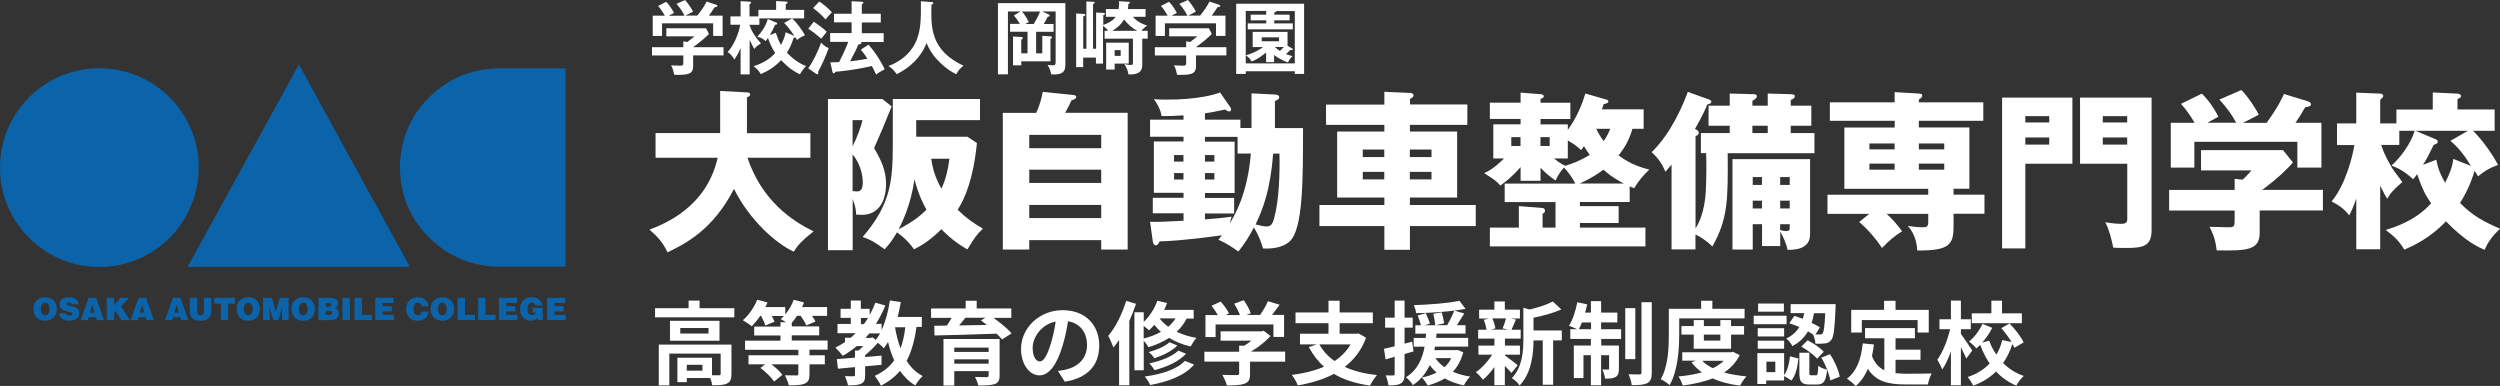 <?xml version="1.0" encoding="UTF-8"?><svg id="_レイヤー_2" xmlns="http://www.w3.org/2000/svg" viewBox="0 0 303.37 46.83"><rect x="0" y="0" width="303.37" height="46.83" fill="#333333" stroke="none"/><defs><style>.cls-1{fill:#fff;}.cls-2{fill:#0b63aa;}</style></defs><g id="text"><g><g><g><path class="cls-1" d="M87.8,5.72v1h-3.69v1.32c0,1.02-.72,1.06-2.29,1.04-.06-.28-.18-.82-.38-1.15,.16,0,.91,.04,1.06,.04,.42,0,.42-.06,.42-.56v-.68h-3.8v-1h3.8v-.71l.5,.07c.32-.24,.7-.54,.86-.68h-3.42v-.98h4.82l.35,.69c-.36,.39-1.17,1.07-1.93,1.61h3.69Zm-4.75-3.83c-.16-.38-.55-.98-.96-1.42l1.04-.47c.29,.31,.78,1.02,.97,1.41-.11,.06-.87,.46-.91,.48h1.43c.5-.64,.78-1.02,1.13-1.7l1.15,.38c.06,.02,.15,.06,.15,.15,0,.12-.15,.14-.33,.16-.34,.53-.57,.84-.7,1.02h1.67v2.46h-1.15v-1.53h-6.2v1.53h-1.13V1.9h1.47c-.16-.28-.55-.89-.82-1.18l.98-.5c.37,.36,.77,.98,.95,1.35-.35,.16-.55,.28-.63,.34h1.89Z"/><path class="cls-1" d="M90.95,9.03h-1.08v-3.19c-.32,.73-.58,1.12-.76,1.39-.26-.46-.42-.63-.81-.92,.74-.8,1.33-2.18,1.53-3.31h-1.19V1.99h1.23V.14l1.06,.06c.07,0,.21,0,.21,.11,0,.09-.1,.16-.19,.22V1.99h1.08v-.79h2.15V.13l1.17,.06c.07,0,.22,0,.22,.13,0,.1-.13,.15-.22,.17v.71h2.23v1.03h-5.43v.78h-1.19v.06c.34,.94,.75,1.46,1.38,2.2-.54,.31-.71,.53-.8,.67-.24-.38-.47-.9-.57-1.1v4.2Zm3.19-6.33c.08,.03,.17,.08,.17,.16,0,.12-.15,.15-.26,.16-.27,.61-.35,.77-.64,1.24l.73-.28c.22,.64,.41,1.1,.63,1.47,.18-.35,.5-.98,.56-1.54l1.08,.45c-.68-.97-.93-1.25-1.26-1.57l.98-.56c.5,.46,1.16,1.33,1.56,2.06-.15,.06-.6,.22-.97,.57-.09-.15-.15-.26-.2-.35-.03,.06-.06,.07-.2,.07-.32,.96-.61,1.47-.83,1.82,1.13,1.16,2.01,1.49,2.33,1.61-.24,.23-.6,.72-.75,1.01-.65-.3-1.38-.77-2.28-1.72-.78,.81-1.54,1.29-2.47,1.69-.31-.51-.43-.61-.88-.95,1.7-.53,2.48-1.43,2.63-1.62-.34-.48-.59-.99-.88-1.82-.16,.24-.19,.29-.28,.4-.17-.17-.37-.38-1.01-.55,.39-.39,1.04-1.25,1.27-2.14l.96,.4Z"/><path class="cls-1" d="M98.75,2.63c1.08,.74,1.4,1.06,1.58,1.23-.16,.17-.56,.7-.67,.84-.73-.63-1.13-.93-1.58-1.21l.67-.86Zm-.67,5.65c.51-.67,1.22-2.09,1.55-3.11,.5,.51,.76,.6,.93,.65-.32,.95-.81,2.01-1.29,2.91,.02,.05,.03,.09,.03,.14,0,.08-.05,.14-.11,.14-.03,0-.11-.02-.18-.07l-.93-.65ZM99.41,.18c.53,.34,1.16,.88,1.54,1.31-.41,.44-.46,.48-.77,.87-.33-.37-.92-.97-1.51-1.38l.75-.8Zm5.97,5.22c1.09,1.24,1.8,2.61,1.98,3-.7,.39-.78,.43-1.04,.65-.09-.16-.44-.89-.51-1.04-.81,.18-2.32,.52-4.44,.7-.05,.12-.09,.19-.2,.19-.08,0-.13-.06-.16-.22l-.25-1.11c.19,0,.38,0,1.06-.03,.59-1.13,1.01-2.15,1.11-2.46h-2.19v-1.07h2.6v-1.3h-2.13V1.67h2.13V.15l1.24,.06c.12,0,.19,.06,.19,.12,0,.09-.09,.15-.19,.18V1.67h2.3v1.06h-2.3v1.3h2.65v1.07h-2.74s.05,.05,.05,.1c0,.14-.25,.18-.38,.2-.22,.54-.57,1.23-1,2.04,1.09-.12,1.8-.26,2.09-.32-.49-.77-.68-.96-.8-1.09l.94-.61Z"/><path class="cls-1" d="M113.03,.24c.17,0,.23,.08,.23,.15s-.11,.14-.23,.18c-.06,2.73-.13,5.52,3.89,7.41-.44,.35-.63,.55-.88,1.03-1.11-.54-1.93-1.37-2.12-1.57-.79-.79-1.16-1.47-1.49-2.22-.66,1.75-2.04,3-3.61,3.78-.36-.48-.57-.71-1.01-.99,2.36-.87,3.22-2.54,3.5-3.36,.41-1.2,.46-2.21,.44-4.5l1.29,.1Z"/><path class="cls-1" d="M127.85,2.91v.95h-2.12v2.61h.75v-2.12l.99,.06c.1,0,.18,.03,.18,.14,0,.08-.08,.14-.18,.2v2.69h-3.54v.49h-1v-3.5l1,.06c.1,0,.18,.04,.18,.14,0,.07-.06,.12-.18,.19v1.65h.76V3.85h-2.12v-.95h1.19c-.1-.17-.38-.64-.73-1.02l.8-.49h-1.52v7.63h-1.21V.38h8.18V7.87c0,.67-.2,1.28-1.72,1.15-.08-.54-.35-1-.44-1.14,.47,.05,.53,.05,.62,.05,.31,0,.36-.12,.36-.42V1.39h-1.63l.76,.35c.12,.05,.15,.11,.15,.16,0,.1-.09,.11-.24,.13-.12,.23-.24,.48-.48,.88h1.19Zm-2.41,0c.12-.19,.54-.88,.77-1.51h-2.19c.38,.45,.62,.88,.83,1.28l-.44,.23h1.03Z"/><path class="cls-1" d="M139.27,3.74v.95h-.66v3.16c0,.48-.08,1.25-1.67,1.18-.05-.36-.2-.81-.51-1.26,.44,.11,.76,.11,.81,.11,.22,0,.24-.04,.24-.3v-2.89h-3.44v-.95h.42c-.17-.26-.41-.47-.61-.59V7.72h-.86v-.73h-1.55v1.16h-.85V1.63l.97,.07c.08,0,.14,.03,.14,.11,0,.09-.07,.12-.25,.18v3.92h.38V.18l.88,.04s.13,0,.13,.09c0,.1-.1,.14-.2,.17V5.91h.37V1.52l.92,.05c.06,0,.16,.02,.16,.1,0,.09-.13,.15-.21,.17v1.19c1.06-.39,1.36-.78,1.49-.99h-1.17v-.94h1.54c.08-.45,.06-.7,.05-.95l1.17,.07c.08,0,.16,.02,.16,.09,0,.11-.14,.14-.2,.15,0,.18,0,.26-.04,.64h2.13v.94h-1.53c.54,.66,1.4,.96,1.72,1.07-.32,.22-.48,.36-.68,.63h.78Zm-2.3,1.43v2.55h-1.71v.72h-1.03v-3.26h2.74Zm1.04-1.43c-.62-.31-1.19-.82-1.6-1.38-.34,.57-.79,1-1.43,1.38h3.03Zm-2.75,2.34v.7h.73v-.7h-.73Z"/><path class="cls-1" d="M148.82,5.72v1h-3.69v1.32c0,1.02-.72,1.06-2.29,1.04-.06-.28-.18-.82-.38-1.15,.16,0,.91,.04,1.06,.04,.42,0,.42-.06,.42-.56v-.68h-3.8v-1h3.8v-.71l.5,.07c.32-.24,.7-.54,.86-.68h-3.42v-.98h4.82l.35,.69c-.36,.39-1.17,1.07-1.93,1.61h3.69Zm-4.75-3.83c-.16-.38-.55-.98-.96-1.42l1.04-.47c.29,.31,.78,1.02,.97,1.41-.11,.06-.87,.46-.91,.48h1.43c.5-.64,.78-1.02,1.13-1.7l1.15,.38c.06,.02,.15,.06,.15,.15,0,.12-.15,.14-.33,.16-.34,.53-.57,.84-.7,1.02h1.67v2.46h-1.15v-1.53h-6.2v1.53h-1.13V1.9h1.47c-.16-.28-.55-.89-.82-1.18l.98-.5c.37,.36,.77,.98,.95,1.35-.35,.16-.55,.28-.63,.34h1.89Z"/><path class="cls-1" d="M151.17,8.65v.32h-1.16V.45h8.24V8.97h-1.13v-.32h-5.95Zm2.48-6.87v-.45h-2.48V7.69h5.95V1.34h-2.23c0,.1-.09,.13-.26,.17v.27h1.86v.69h-1.86v.37h2.25v.72h-5.47v-.72h2.25v-.37h-1.89v-.69h1.89Zm3.14,4.08c.06,.03,.09,.06,.09,.11,0,.1-.11,.1-.15,.1s-.07,0-.16,0c-.17,.17-.34,.34-.52,.49,.39,.15,.59,.2,.8,.25-.22,.19-.32,.32-.56,.77-.22-.07-.96-.36-1.68-.9v.86h-.97v-1.16c-.85,.68-1.31,.91-1.76,1.08-.26-.47-.55-.64-.71-.74,1.17-.32,2-.92,2.11-1.01h-1.27v-1.84h4.23v1.68l.53,.32Zm-3.68-1.33v.48h2.1v-.48h-2.1Zm1.58,1.17c.19,.18,.47,.39,.63,.48,.2-.19,.33-.32,.48-.48h-1.11Z"/></g><g><path class="cls-1" d="M79.55,19.13v-2.98h7.84v-5.11l3.25,.17c.12,0,.39,.02,.39,.27,0,.17-.21,.27-.39,.33v4.35h7.7v2.98h-7.64c1.8,5.34,5.55,7.72,8.03,8.94-1.74,1.35-2.13,2.01-2.4,2.46-2.09-.93-5.38-3.81-7.26-7.62-2.55,4.97-5.9,6.66-8.07,7.7-.54-1.16-1.16-1.88-2.19-2.75,1.74-.68,6.91-2.65,8.28-8.73h-7.53Z"/><path class="cls-1" d="M108.2,12.92c-1.03,2.55-1.16,2.84-2.13,5.05,.85,1.45,1.45,2.73,1.45,4.33,0,2.4-1.12,3.77-2.92,3.77-.17,0-.31,0-.72-.04,0-.35,0-.79-.41-1.88v6.21h-3V12.01h6.6l1.14,.91Zm-4.74,1.66v3.17c.56-1.08,1.06-2.48,1.2-3.17h-1.2Zm0,8.61c.17,0,.37,.04,.56,.04,.56,0,.68-.52,.68-1.1s-.17-2.13-1.24-3.39v4.45Zm4.88-11.18h10.58v2.57h-7.74v2.01h6.21l1.16,.77c-.46,4.47-1.47,6.73-2.34,8.09,1.03,1.01,1.86,1.59,3.06,2.3-.74,.7-.99,1.06-1.88,2.52-1.84-1.03-3-2.3-3.15-2.46-1.59,1.59-2.75,2.15-3.33,2.44-.87-1.24-1.82-1.88-2.07-2.05-.6,1.08-1.1,1.61-1.49,2.05-1.08-.77-1.61-1.14-2.67-1.49,3.37-3.91,3.66-6.73,3.66-11.22v-5.53Zm2.63,9.73c-.43,3.12-1.55,5.4-1.93,6.08,1.64-.85,2.59-1.57,3.39-2.38-.27-.48-.91-1.59-1.47-3.7Zm2.03-2.48c.12,.89,.39,2.15,1.24,3.64,.52-1.14,.79-2.21,.97-3.64h-2.21Z"/><path class="cls-1" d="M136.84,13.7V30.28h-3.21v-1.14h-8.73v1.14h-3.21V13.7h4.06c.37-.81,.62-1.66,.79-2.55l3.77,.39c.14,.02,.29,.06,.29,.21,0,.25-.33,.35-.58,.43-.25,.56-.39,.83-.77,1.51h7.59Zm-11.94,4.28h8.73v-1.61h-8.73v1.61Zm8.73,2.61h-8.73v1.61h8.73v-1.61Zm0,4.28h-8.73v1.59h8.73v-1.59Z"/><path class="cls-1" d="M151.87,15.55v-4.22l2.84,.14c.33,.02,.52,.1,.52,.35,0,.19-.23,.33-.52,.43v3.29h3.41c0,6.33,0,12.13-1.57,13.7-.95,.95-2.61,.95-3.29,.91-.23-.79-.48-1.51-1.1-2.55-.48,.91-1.12,2.01-1.9,2.92-.79-.58-1.37-.95-2.4-1.43,.06-.08,.27-.33,.41-.54-4.74,.66-6.77,.72-7.55,.74-.1,.19-.23,.48-.46,.48s-.33-.23-.37-.48l-.33-2.38c.77,.04,1.78,0,4.06-.12v-.91h-3.73v-1.88h3.73v-.6h-3.6v-6.23h3.6v-.58h-4.06v-2.07h4.06v-.52c-1.08,.06-1.72,.1-2.67,.08-.08-.7-.54-1.55-.93-2.05,.37,.04,.72,.06,1.59,.06,3.77,0,5.92-.64,6.44-.87l1.24,1.78c.06,.08,.1,.19,.1,.27,0,.1-.04,.25-.21,.25-.19,0-.37-.12-.52-.23-1.03,.23-1.68,.35-2.44,.46v.77h4.3v1.01h1.34Zm-8.26,4.06v-.79h-1.14v.79h1.14Zm-1.14,1.39v.79h1.14v-.79h-1.14Zm7.7-4.39h-3.95v.58h3.6v6.23h-3.6v.6h3.54v1.88h-3.54v.72c1.14-.08,2.32-.19,3.23-.33-.08,.27-.12,.46-.23,.85,.58-.97,2.17-3.6,2.57-8.51h-1.61v-2.03Zm-2.81,3v-.79h-1.14v.79h1.14Zm-1.14,1.39v.79h1.14v-.79h-1.14Zm8.28-2.36c-.37,4.53-1.22,6.62-2.13,8.59,.29,.08,.91,.25,1.3,.25,.5,0,.72-.19,.93-.95,.62-2.15,.72-5.61,.66-7.89h-.77Z"/><path class="cls-1" d="M178.06,12.69v2.46h-6.97v.81h5.73v8.01h-5.73v.91h7.99v2.55h-7.99v2.88h-3.1v-2.88h-7.88v-2.55h7.88v-.91h-5.73V15.96h5.73v-.81h-7.08v-2.46h7.08v-1.55l3.17,.14c.21,0,.37,.12,.37,.33,0,.12-.19,.29-.43,.41v.66h6.97Zm-10.08,6.37v-.91h-2.61v.91h2.61Zm-2.61,1.8v.91h2.61v-.91h-2.61Zm8.34-1.8v-.91h-2.63v.91h2.63Zm-2.63,1.8v.91h2.63v-.91h-2.63Z"/><path class="cls-1" d="M198.09,15.63c-.33,1.16-.81,2.13-1.68,3.23,1.57,1.18,3,1.53,3.73,1.72-.64,.58-1.39,1.47-1.84,2.26-.27-.1-.35-.14-.54-.23v1.9h-6.04v.5h4.7v2.05h-4.7v.56h7.95v2.28h-18.88v-2.28h3.52v-2.61l2.88,.23c.23,.02,.29,.19,.29,.33,0,.25-.19,.33-.29,.35v1.7h1.57v-3.1h-6.17v-2.24h8.57c-.29-.62-.89-1.45-1.37-1.95-.48,.5-.74,.99-1.03,1.57-.68-.46-1.28-.95-1.82-1.55v1.59h-2.42v-1.66c-.99,1.12-1.66,1.66-2.46,2.24-.37-.46-.7-.72-1.97-1.51,1.04-.41,2.11-1.47,2.42-1.78h-1.3v-4.14h3.31v-.66h-3.73v-1.97h3.73v-1.22l2.42,.19c.19,.02,.39,.06,.39,.27,0,.17-.23,.25-.39,.31v.46h3.62v1.97h-3.62v.66h3.31v.66c1.18-1.61,1.8-3.31,2.13-4.41l2.44,.7c.17,.04,.35,.1,.35,.27,0,.14-.21,.27-.56,.31-.08,.25-.14,.41-.23,.64h5.07v2.36h-1.37Zm-13.58,1.01h-1.12v1.08h1.12v-1.08Zm2.42,1.08h1.12v-1.08h-1.12v1.08Zm1.66,1.51c.19,.17,.74,.62,1.34,.89,.99-.29,1.88-.66,2.98-1.32-.29-.41-.58-.87-.7-1.06-.08,.12-.19,.27-.35,.48-.27-.27-.58-.58-1.61-1.18v2.19h-1.66Zm8.46,3.04c-1.28-.66-2.07-1.3-2.48-1.68-.64,.48-1.51,1.06-2.86,1.68h5.34Zm-3.35-6.64c.17,.35,.41,.85,.91,1.49,.1-.14,.48-.7,.79-1.49h-1.7Z"/><path class="cls-1" d="M206.4,18.59v-2.44h3.5v-.89h-2.57v-2.44h2.57v-1.47l2.9,.08c.17,0,.39,.04,.39,.27,0,.19-.21,.35-.54,.54v.58h1.86v-1.47l2.79,.08c.21,0,.5,.04,.5,.25,0,.23-.25,.35-.5,.46v.68h2.5v2.44h-2.5v.89h2.88v2.44h-10.53c.04,5.53,.06,7.93-1.86,11.32-.83-.83-1.76-1.35-2.05-1.45v1.8h-2.9v-10.29c-.37,.43-.56,.64-.74,.87-.41-.95-.83-1.59-1.68-2.38,2.4-2.28,3.89-5.92,4.39-7.31l2.59,.93c.14,.06,.27,.14,.27,.27,0,.21-.33,.29-.5,.33-.43,1.12-1.26,2.57-1.49,2.96,.35,.17,.46,.31,.46,.46,0,.21-.12,.33-.39,.41v11.2c1.08-1.61,1.22-4.08,1.24-4.43,.08-1.45,.1-3.73,.04-4.7h-.62Zm6.29,8.63v3.06h-2.46v-10.97h9.42v9.13c0,1.9-2.05,1.88-2.75,1.88-.04-.56-.56-1.68-.87-2.24v1.78h-2.21v-2.65h-1.12Zm-.04-11.96v.89h1.86v-.89h-1.86Zm1.16,7.18v-.95h-1.12v.95h1.12Zm0,2.86v-.95h-1.12v.95h1.12Zm3.37-2.86v-.95h-1.16v.95h1.16Zm0,2.86v-.95h-1.16v.95h1.16Zm-1.16,1.92v.7c.39,.1,.52,.12,.7,.12,.46,0,.46-.17,.46-.46v-.37h-1.16Z"/><path class="cls-1" d="M229.91,14.66h-7.86v-2.24h7.86v-1.24l2.94,.17c.21,.02,.41,.04,.41,.29,0,.14-.21,.33-.41,.43v.35h7.82v2.24h-7.82v.81h6.13v7.43h-1.92v.72h3.75v2.32h-3.75v1.47c0,2.17-.37,3.04-4.41,2.98-.02-.72-.23-1.97-1.14-2.98,.48,.06,1.06,.17,1.8,.17,.52,0,.68-.08,.68-.7v-.93h-5.05c.77,.7,1.26,1.3,1.88,2.11-.97,.62-1.55,1.1-2.44,2.03-.72-1.1-1.7-2.24-2.77-3.15l1.22-.99h-5.07v-2.32h12.23v-.72h-10.18v-7.43h6.11v-.81Zm0,2.75h-3.06v.72h3.06v-.72Zm0,2.44h-3.06v.74h3.06v-.74Zm2.94-1.72h3.08v-.72h-3.08v.72Zm0,2.46h3.08v-.74h-3.08v.74Z"/><path class="cls-1" d="M251.48,11.84v8.03h-5.71v10.27h-2.82V11.84h8.53Zm-2.81,3.02v-.77h-2.9v.77h2.9Zm-2.9,1.82v.87h2.9v-.87h-2.9Zm15.32-4.84V27.94c0,1.92-1.01,2.15-3.08,2.15-1.01,0-1.24-.02-1.57-.04-.19-.99-.54-2.3-.97-3.08,.97,.17,1.59,.19,1.86,.19,.35,0,.81,0,.81-.54v-6.75h-5.73V11.84h8.69Zm-2.96,3.02v-.77h-2.96v.77h2.96Zm-2.96,1.82v.87h2.96v-.87h-2.96Z"/><path class="cls-1" d="M274.21,25.56v2.69c0,2.13-1.57,2.19-5.22,2.13-.12-1.03-.31-1.78-.87-2.86,.31,0,1.92,.06,2.28,.06,.77,0,.77-.1,.77-1.16v-.87h-7.95v-2.5h7.95v-1.35l.97,.1c.21-.19,.62-.58,1.06-1.12h-6.11v-2.46h9.95l1.2,1.49c-.29,.39-1.59,1.76-3.73,3.33h7.37v2.5h-7.68Zm-2.84-10.64c-.41-.83-1.18-1.9-2.05-2.84l2.67-1.16c.81,.81,1.86,2.44,2.11,3-.29,.17-1.66,.85-1.93,.99h2.88c.95-1.35,1.45-2.09,2.11-3.5l2.92,.89c.1,.04,.35,.14,.35,.35,0,.25-.33,.31-.7,.37-.54,.93-.68,1.14-1.18,1.88h3.15v5.44h-2.92v-3.13h-12.5v3.13h-2.86v-5.44h2.88c-.1-.19-.62-1.14-1.64-2.3l2.53-1.24c.91,.87,1.66,2.09,2.01,2.81-.89,.48-1.1,.58-1.32,.72h3.5Z"/><path class="cls-1" d="M298.53,24.63c1.41,1.47,2.83,2.26,4.84,3.12-.95,.91-1.43,1.59-1.88,2.57-.74-.33-2.3-1.01-4.68-3.46-1.95,2.07-4.02,2.98-5.05,3.44-.58-.99-1.18-1.59-2.26-2.4,1.08-.33,3.64-1.12,5.51-3.23-.7-1.01-1.08-1.76-1.7-3.54-.21,.31-.29,.41-.48,.62-1.06-.97-1.78-1.34-2.63-1.66,1.1-.97,2.36-2.67,2.81-4.22h-1.86v1.72h-2.19c.14,.48,.46,1.37,1.34,2.84,.14,.25,1.03,1.39,1.22,1.66-1.37,1.16-1.66,1.7-1.82,2.03-.17-.25-.31-.46-.87-1.59v7.72h-2.9v-6.15c-.39,1.12-.66,1.66-.85,2.03-.68-.83-1.26-1.24-2.15-1.68,1.76-2.11,2.59-5.67,2.77-6.85h-2.11v-2.63h2.34v-3.73l2.9,.12c.14,0,.37,.06,.37,.29,0,.14-.21,.31-.37,.46v2.86h1.97v-1.68h4.41v-2.07l3,.14c.31,.02,.43,.17,.43,.27,0,.21-.14,.27-.43,.39v1.26h4.51v2.59h-2.63c.7,.64,2.17,2.46,3.04,4.14-1.12,.41-1.68,.77-2.42,1.39-.19-.31-.33-.56-.43-.66-.19,.64-.62,2.07-1.76,3.89Zm-2.88-5.24c.21,1.2,.6,1.99,1.06,2.79,.48-.93,.91-1.97,.99-2.9l2.13,.85c-1.06-1.84-2.11-2.73-2.48-3.04l2.13-1.22h-6.37l2.36,.99c.17,.06,.35,.14,.35,.33s-.17,.29-.5,.39c-.12,.23-.64,1.28-.74,1.49-.19,.33-.27,.5-.56,.93l1.63-.62Z"/></g></g><g><g><path class="cls-2" d="M23.04,32.35l13.23-24.05,13.19,24.05H23.04Z"/><path class="cls-2" d="M22.78,32.35L36.27,7.83l13.45,24.52H22.78Z"/><path class="cls-2" d="M68.63,32.36h-8.3c-3.23-.11-5.99-1.29-8.27-3.55-2.28-2.25-3.46-5.09-3.54-8.51,.08-3.39,1.26-6.22,3.54-8.47,2.29-2.26,5.04-3.44,8.27-3.54h8.3v24.08Z"/><path class="cls-2" d="M24.11,20.34c0,6.66-5.4,12.06-12.06,12.06S0,27,0,20.34,5.4,8.28,12.06,8.28s12.06,5.4,12.06,12.06Z"/></g><g><path class="cls-2" d="M6.9,37.48c0,.92-.62,1.44-1.42,1.44-.85,0-1.42-.53-1.42-1.45,0-.85,.57-1.4,1.42-1.4,.97,0,1.42,.7,1.42,1.41Zm-1.95,0c0,.35,.11,.78,.53,.78,.38,0,.53-.33,.53-.78,0-.37-.15-.76-.54-.75-.4,0-.52,.41-.52,.75Z"/><path class="cls-2" d="M8.71,36.93c-.02-.09-.06-.15-.13-.18-.06-.03-.14-.05-.23-.05-.2,0-.28,.06-.28,.15,0,.41,1.56,.15,1.56,1.14,0,.63-.52,.93-1.27,.93s-1.18-.42-1.2-.91h.85c.02,.1,.07,.17,.15,.21,.07,.05,.17,.07,.25,.07,.22,0,.37-.07,.37-.2,0-.41-1.56-.13-1.56-1.16,0-.57,.5-.86,1.17-.86,.75,0,1.09,.38,1.16,.86h-.84Z"/><path class="cls-2" d="M9.79,38.85l.97-2.71h.9l.97,2.71h-.88l-.11-.36h-.88l-.1,.36h-.87Zm1.41-1.89l-.27,.97h.56l-.29-.97Z"/><path class="cls-2" d="M12.96,36.14h.89v.88l.78-.88h1.04l-.99,1.02,1.09,1.69h-1.06l-.65-1.08-.21,.22v.86h-.89v-2.71Z"/><path class="cls-2" d="M15.84,38.85l.97-2.71h.9l.97,2.71h-.88l-.11-.36h-.88l-.1,.36h-.87Zm1.41-1.89l-.27,.97h.56l-.29-.97Z"/><path class="cls-2" d="M20.02,38.85l.97-2.71h.9l.97,2.71h-.88l-.11-.36h-.88l-.1,.36h-.87Zm1.41-1.89l-.27,.97h.56l-.29-.97Z"/><path class="cls-2" d="M23.03,36.14h.89v1.62c0,.27,.05,.5,.42,.5,.32,0,.41-.2,.41-.5v-1.62h.89v1.53c0,.87-.4,1.25-1.3,1.25-.84,0-1.3-.32-1.3-1.25v-1.53Z"/><path class="cls-2" d="M26.01,36.14h2.48v.71h-.8v2h-.89v-2h-.8v-.71Z"/><path class="cls-2" d="M31.55,37.48c0,.92-.62,1.44-1.42,1.44-.85,0-1.42-.53-1.42-1.45,0-.85,.57-1.4,1.42-1.4,.97,0,1.42,.7,1.42,1.41Zm-1.95,0c0,.35,.11,.78,.53,.78,.38,0,.53-.33,.53-.78,0-.37-.15-.76-.54-.75-.4,0-.52,.41-.52,.75Z"/><path class="cls-2" d="M31.92,38.85v-2.71h1.07l.48,1.69,.48-1.69h1.07v2.71h-.8v-1.25s.06-.49,.06-.49h0l-.49,1.74h-.62l-.49-1.74h0l.04,.4,.02,.42v.92h-.8Z"/><path class="cls-2" d="M38.22,37.48c0,.92-.62,1.44-1.42,1.44-.85,0-1.42-.53-1.42-1.45,0-.85,.57-1.4,1.42-1.4,.97,0,1.42,.7,1.42,1.41Zm-1.95,0c0,.35,.11,.78,.53,.78,.38,0,.53-.33,.53-.78,0-.37-.15-.76-.54-.75-.4,0-.52,.41-.52,.75Z"/><path class="cls-2" d="M38.64,38.85v-2.71h1.29c.61,0,1.09,.14,1.09,.68,0,.28-.18,.48-.35,.59,.29,.08,.45,.33,.45,.62,0,.61-.46,.82-1.16,.82h-1.32Zm.89-2.07v.45h.37c.18,0,.3-.08,.3-.24,0-.21-.17-.21-.36-.21h-.31Zm0,.94v.5h.39c.22,0,.38-.05,.38-.25,0-.24-.21-.25-.49-.25h-.28Z"/><path class="cls-2" d="M41.57,38.85v-2.71h.89v2.71h-.89Z"/><path class="cls-2" d="M43.03,38.85v-2.71h.89v2.07h1.22v.63h-2.1Z"/><path class="cls-2" d="M45.54,38.85v-2.71h2.21v.63h-1.32v.39h1.12v.63h-1.12v.42h1.37v.63h-2.26Z"/><path class="cls-2" d="M51.16,37.17c-.03-.28-.2-.44-.48-.44-.31,0-.5,.27-.5,.79,0,.38,.08,.74,.53,.74,.29,0,.42-.2,.45-.46h.85c-.08,.7-.58,1.12-1.29,1.12-.89,0-1.44-.55-1.44-1.43s.59-1.42,1.35-1.42c.83,0,1.29,.41,1.36,1.1h-.84Z"/><path class="cls-2" d="M55.1,37.48c0,.92-.62,1.44-1.42,1.44-.85,0-1.42-.53-1.42-1.45,0-.85,.57-1.4,1.42-1.4,.97,0,1.42,.7,1.42,1.41Zm-1.95,0c0,.35,.11,.78,.53,.78,.38,0,.53-.33,.53-.78,0-.37-.15-.76-.54-.75-.4,0-.52,.41-.52,.75Z"/><path class="cls-2" d="M55.53,38.85v-2.71h.89v2.07h1.22v.63h-2.1Z"/><path class="cls-2" d="M58.03,38.85v-2.71h.89v2.07h1.22v.63h-2.1Z"/><path class="cls-2" d="M60.54,38.85v-2.71h2.21v.63h-1.32v.39h1.12v.63h-1.12v.42h1.37v.63h-2.26Z"/><path class="cls-2" d="M65.84,38.85h-.57l-.03-.27c-.15,.17-.39,.33-.82,.33-.69,0-1.31-.45-1.31-1.39,0-.86,.54-1.46,1.42-1.46,.65,0,1.17,.34,1.28,1h-.84c-.06-.22-.23-.34-.45-.34-.35,0-.51,.32-.51,.79,0,.38,.12,.73,.57,.73,.18,0,.41-.12,.46-.31h-.39v-.59h1.21v1.5Z"/><path class="cls-2" d="M66.38,38.85v-2.71h2.21v.63h-1.32v.39h1.12v.63h-1.12v.42h1.37v.63h-2.26Z"/></g></g></g><g><path class="cls-1" d="M89.11,37.4v1.11h-9.62v-1.11h4.07v-.92h1.33v.92h4.21Zm-.35,7.98c0,.61-.12,.96-.55,1.16-.41,.2-.99,.21-1.78,.21-.03-.25-.13-.59-.25-.88h-2.84v.5h-1.14v-2.96h4.2v2.13c.37,.01,.72,.01,.84,0,.17-.01,.21-.04,.21-.18v-2.45h-6.23v3.86h-1.28v-4.95h8.82v3.56Zm-1.45-6.45v2.42h-6.01v-2.42h6.01Zm-1.33,.87h-3.43v.67h3.43v-.67Zm-.74,4.47h-1.9v.71h1.9v-.71Z"/><path class="cls-1" d="M98.23,42.45v.66h1.86v1.1h-1.86v1.19c0,.65-.13,.96-.61,1.16-.46,.19-1.09,.2-1.9,.2-.08-.37-.3-.88-.47-1.22,.56,.02,1.22,.02,1.4,.02s.23-.04,.23-.18v-1.17h-3.27c.53,.4,1.06,.89,1.33,1.28l-1.01,.81c-.31-.5-1.02-1.18-1.66-1.65l.58-.44h-2.02v-1.1h6.05v-.66h-6.47v-1.11h4.3v-.63h-3.19v-1.08h3.19v-.53h.66c-.23-.14-.47-.3-.64-.38,.14-.11,.27-.24,.4-.37h-1.47c.14,.25,.26,.51,.33,.69l-1.12,.46c-.08-.31-.3-.76-.51-1.16h-.11c-.33,.48-.69,.91-1.02,1.25-.25-.21-.79-.57-1.09-.73,.71-.59,1.36-1.54,1.75-2.48l1.25,.33c-.08,.19-.17,.36-.26,.55h2.41v.89c.44-.51,.8-1.14,1.02-1.77l1.25,.32c-.05,.18-.14,.37-.23,.56h3.04v1.07h-1.83c.18,.25,.33,.51,.42,.69l-1.12,.47c-.12-.31-.4-.77-.68-1.17h-.43c-.21,.32-.42,.6-.65,.85v.44h3.33v1.08h-3.33v.63h4.35v1.11h-2.19Z"/><path class="cls-1" d="M111.21,39.7c-.23,1.63-.6,2.97-1.19,4.09,.49,.78,1.13,1.42,1.95,1.84-.3,.26-.7,.78-.9,1.14-.76-.45-1.36-1.05-1.86-1.77-.61,.73-1.36,1.32-2.32,1.8-.12-.31-.51-.91-.75-1.19,1.03-.46,1.79-1.08,2.37-1.88-.31-.67-.55-1.42-.75-2.23-.17,.28-.33,.53-.51,.76-.14-.17-.45-.45-.73-.67-.44,.52-1,1.08-1.54,1.51v.22c.66-.04,1.33-.11,1.99-.17v1.12c-.66,.07-1.33,.12-1.99,.18v1.08c0,.56-.1,.86-.5,1.04-.4,.18-.9,.19-1.58,.19-.06-.34-.22-.8-.37-1.11,.42,.01,.9,.01,1.03,.01,.14-.01,.19-.04,.19-.17v-.94c-.76,.07-1.46,.13-2.07,.19l-.13-1.17c.62-.04,1.38-.1,2.2-.17v-.86h.43c.19-.17,.39-.35,.57-.55h-.78c-.54,.45-1.1,.85-1.71,1.19-.18-.25-.62-.76-.88-1,.41-.2,.79-.43,1.16-.67v-.53h.7c.21-.18,.41-.36,.6-.55h-2.21v-1.12h1.61v-.74h-1.24v-1.1h1.24v-1h1.22v1h1.07v.75c.26-.46,.5-.97,.69-1.49l1.21,.34c-.32,.8-.7,1.54-1.14,2.23h.69v.75c.48-1.02,.81-2.29,1.01-3.59l1.32,.2c-.11,.62-.23,1.22-.38,1.8h2.93v1.21h-.65Zm-6.74-.37h.36c.18-.24,.34-.48,.5-.74h-.86v.74Zm1.42,1.61l.38,.31c.19-.23,.36-.5,.53-.79h-1.31c-.15,.19-.31,.37-.47,.55h.64l.23-.07Zm2.72-1.23c.15,.91,.37,1.77,.67,2.56,.28-.75,.46-1.61,.58-2.56h-1.25Z"/><path class="cls-1" d="M120.56,38.57c.8,.58,1.72,1.32,2.2,1.88l-1.16,.74c-.17-.21-.4-.45-.66-.7-2.74,.1-5.61,.18-7.54,.22l-.03-1.18,1.53-.02c.21-.3,.41-.63,.58-.94h-2.5v-1.14h4.2v-.94h1.34v.94h4.2v1.14h-2.18Zm.74,6.98c0,.62-.15,.89-.6,1.06-.45,.15-1.1,.17-1.99,.17-.07-.32-.24-.75-.39-1.04,.53,.03,1.23,.03,1.4,.02,.2,0,.25-.06,.25-.21v-.51h-4.17v1.74h-1.31v-5.64h6.81v4.42Zm-5.5-3.37v.53h4.17v-.53h-4.17Zm4.17,1.95v-.53h-4.17v.53h4.17Zm-2.83-5.56c-.24,.31-.51,.63-.76,.92,1.07-.02,2.21-.03,3.37-.06-.24-.2-.48-.38-.71-.55l.53-.32h-2.42Z"/><path class="cls-1" d="M129.21,46.32l-.83-1.31c.42-.04,.73-.11,1.02-.18,1.41-.33,2.51-1.34,2.51-2.95,0-1.52-.83-2.65-2.31-2.9-.15,.94-.34,1.95-.66,2.98-.66,2.22-1.61,3.59-2.81,3.59s-2.23-1.34-2.23-3.2c0-2.54,2.2-4.71,5.05-4.71s4.44,1.89,4.44,4.29-1.42,3.96-4.19,4.39Zm-3.03-2.46c.46,0,.89-.69,1.34-2.18,.25-.81,.46-1.75,.58-2.66-1.81,.37-2.79,1.98-2.79,3.19,0,1.11,.44,1.65,.87,1.65Z"/><path class="cls-1" d="M137.85,36.88c-.23,.68-.51,1.4-.81,2.08v7.79h-1.24v-5.5c-.22,.33-.45,.65-.69,.92-.11-.31-.42-1.07-.63-1.41,.88-1.03,1.69-2.64,2.18-4.25l1.2,.36Zm6.16,1.76c-.32,.63-.74,1.16-1.22,1.62,.68,.33,1.49,.59,2.4,.74-.23,.24-.55,.74-.7,1.04-1.01-.22-1.89-.59-2.62-1.04-.74,.48-1.58,.86-2.51,1.13-.1-.2-.35-.54-.57-.79v3.59h-1.13v-7.04h1.13v1.17c.71-.67,1.31-1.61,1.65-2.56l1.18,.27c-.1,.28-.22,.56-.35,.83h3.58v1.06h-.83Zm-5.23,2.44c.78-.2,1.48-.46,2.1-.81-.31-.28-.58-.56-.81-.85-.2,.24-.42,.46-.64,.66-.14-.14-.41-.35-.65-.53v1.53Zm6.13,3.15c-1.14,1.34-3.09,2.08-5.34,2.49-.14-.32-.41-.75-.66-1.03,2.02-.27,3.93-.87,4.87-1.9l1.12,.45Zm-2.04-2.3c-.68,.69-1.77,1.21-2.79,1.54-.15-.24-.44-.55-.69-.75,.94-.24,1.99-.69,2.53-1.19l.96,.4Zm1.06,.99c-.87,.95-2.33,1.61-3.83,1.99-.14-.24-.41-.6-.64-.81,1.38-.29,2.81-.84,3.53-1.56l.94,.39Zm-3.22-4.28c.28,.35,.63,.7,1.06,1.01,.35-.3,.64-.63,.88-1.01h-1.94Z"/><path class="cls-1" d="M155.93,43.89h-4.24v1.46c0,.68-.14,1.02-.68,1.21-.52,.19-1.2,.21-2.13,.21-.09-.37-.34-.92-.54-1.28,.7,.03,1.52,.03,1.74,.02,.23,0,.29-.04,.29-.2v-1.43h-4.22v-1.2h4.22v-.73h.63c.29-.18,.58-.39,.85-.61h-3.73v-1.13h4.94l.29-.07,.83,.64c-.63,.67-1.49,1.38-2.39,1.89h4.16v1.2Zm-8.42-2.99h-1.23v-2.67h1.5c-.2-.36-.5-.79-.76-1.13l1.11-.5c.38,.43,.83,1.01,1,1.44l-.4,.19h1.73c-.15-.43-.43-.96-.69-1.38l1.15-.42c.35,.47,.72,1.14,.86,1.58l-.53,.21h1.66c.36-.52,.74-1.16,.95-1.67l1.42,.43c-.3,.42-.63,.86-.92,1.24h1.46v2.67h-1.29v-1.52h-7.02v1.52Z"/><path class="cls-1" d="M165.77,40.98c-.55,1.51-1.45,2.66-2.59,3.54,1.09,.5,2.39,.83,3.91,.99-.27,.31-.65,.89-.84,1.28-1.75-.25-3.2-.71-4.38-1.42-1.29,.68-2.78,1.12-4.39,1.4-.12-.35-.46-.97-.72-1.27,1.44-.19,2.77-.51,3.91-1-.74-.65-1.34-1.44-1.85-2.38l.97-.33h-2.04v-1.29h3.46v-1.28h-4v-1.3h4v-1.43h1.35v1.43h4.03v1.3h-4.03v1.28h2.06l.23-.04,.91,.52Zm-5.67,.81c.44,.8,1.06,1.47,1.85,2.02,.8-.53,1.46-1.19,1.94-2.02h-3.78Z"/><path class="cls-1" d="M171.53,42.64c-.36,.11-.73,.22-1.09,.32v2.42c0,.61-.11,.94-.44,1.14-.33,.21-.8,.25-1.52,.24-.03-.32-.18-.86-.33-1.21,.4,.02,.77,.02,.9,.01,.13,0,.19-.04,.19-.19v-2.08l-1.1,.33-.2-1.29c.37-.08,.81-.19,1.3-.31v-2.26h-1.16v-1.21h1.16v-2.07h1.2v2.07h.99v1.21h-.99v1.94l.92-.24,.17,1.17Zm6.03,.13c-.27,.98-.69,1.74-1.26,2.34,.63,.27,1.33,.47,2.11,.59-.28,.25-.61,.74-.77,1.07-.87-.19-1.65-.47-2.32-.85-.6,.37-1.32,.66-2.08,.86-.13-.27-.48-.76-.7-.97,.66-.13,1.26-.33,1.79-.61-.32-.25-.59-.56-.84-.89-.43,.92-1.06,1.78-2.04,2.42-.18-.31-.55-.73-.85-.95,1.45-.89,2.01-2.3,2.27-3.71h-1.32v-1.06h1.46c.01-.18,.02-.35,.04-.52h-1.3v-1.02h.68c-.09-.34-.25-.83-.4-1.19l.99-.28c.17,.41,.4,.94,.5,1.27l-.62,.2h1.27c-.03-.36-.13-.94-.24-1.39l1.02-.18c.12,.43,.25,.99,.3,1.33l-1.02,.23h1.38c.31-.52,.66-1.23,.86-1.77-1.46,.19-3.16,.29-4.63,.31-.02-.29-.15-.7-.27-.97,1.92-.07,4.18-.23,5.53-.53l.74,.98c-.42,.08-.87,.14-1.36,.21l1.21,.35c-.3,.48-.62,.99-.9,1.42h1.05v1.02h-3.52c-.01,.18-.02,.34-.04,.52h3.88v1.06h-4.02c-.03,.14-.05,.29-.09,.43h2.61l.21-.03,.7,.29Zm-3.37,.69c.28,.42,.64,.78,1.1,1.1,.33-.31,.62-.67,.81-1.1h-1.91Z"/><path class="cls-1" d="M182.61,43.12c.4,.28,1.31,1,1.56,1.2l-.76,.94c-.18-.22-.48-.55-.8-.86v2.34h-1.27v-2.21c-.43,.62-.92,1.17-1.4,1.55-.2-.29-.57-.71-.85-.92,.71-.47,1.47-1.3,1.98-2.12h-1.67v-1.1h1.94v-.85h-1.97v-1.08h1.01c-.04-.36-.18-.84-.33-1.21l.67-.15h-1.23v-1.07h1.85v-1h1.27v1h1.83v1.07h-1.13l.64,.12c-.2,.47-.37,.91-.53,1.24h1.11v1.08h-1.91v.85h1.82v1.1h-1.82v.09Zm-1.52-4.48c.19,.37,.33,.88,.37,1.21l-.55,.15h2.16l-.73-.15c.14-.33,.32-.84,.41-1.21h-1.66Zm8.43,2.67h-1.05v5.38h-1.26v-5.38h-1.12c-.01,1.64-.24,3.96-1.69,5.47-.17-.29-.64-.74-.94-.89,1.27-1.34,1.4-3.21,1.4-4.73v-3.81l.76,.21c1.05-.25,2.13-.6,2.81-.97l1.04,.96c-.97,.43-2.22,.77-3.38,1.01v1.54h3.43v1.21Z"/><path class="cls-1" d="M194.31,39.95h2.41v1.18h-2.41v.8h2.14v2.81c0,.51-.08,.81-.4,1-.31,.19-.73,.21-1.28,.2-.03-.33-.18-.79-.32-1.11,.31,.02,.58,.02,.68,.01,.1,0,.13-.02,.13-.13v-1.61h-.97v3.65h-1.24v-3.65h-.9v2.78h-1.17v-3.95h2.07v-.8h-2.5v-1.18h.83c-.29-.14-.74-.33-.99-.42,.45-.69,.81-1.8,1.01-2.85l1.2,.25c-.07,.34-.15,.67-.25,1h.7v-1.39h1.24v1.39h1.97v1.19h-1.97v.82Zm-1.24,0v-.82h-1.11c-.12,.31-.25,.58-.37,.82h1.49Zm5.37,3.63h-1.22v-6.19h1.22v6.19Zm2-6.91v8.54c0,.7-.14,1.06-.54,1.28-.41,.21-1.05,.25-1.89,.25-.04-.36-.22-.94-.38-1.32,.56,.02,1.13,.02,1.32,.02,.18-.01,.24-.05,.24-.24v-8.53h1.25Z"/><path class="cls-1" d="M203.77,40.56c0,1.78-.17,4.48-1.17,6.17-.22-.22-.77-.58-1.07-.72,.91-1.56,.98-3.85,.98-5.46v-3.08h3.92v-.98h1.36v.98h3.91v1.17h-7.93v1.91Zm7.33,2.55c-.44,.88-1.09,1.56-1.88,2.09,.8,.23,1.72,.38,2.71,.47-.26,.27-.6,.78-.77,1.12-1.27-.15-2.39-.44-3.34-.87-1.08,.43-2.31,.69-3.62,.86-.1-.33-.33-.83-.53-1.1,1.01-.09,1.98-.24,2.85-.5-.48-.34-.91-.75-1.26-1.22l.52-.19h-1.64v-1.02h5.93l.23-.06,.81,.41Zm-5.57-.79v-1.72h-1.49v-1.03h1.49v-.73h1.23v.73h2v-.73h1.3v.73h1.58v1.03h-1.58v1.72h-4.53Zm1.03,1.46c.33,.35,.77,.65,1.29,.9,.51-.24,.96-.55,1.32-.9h-2.61Zm.2-3.18v.73h2v-.73h-2Z"/><path class="cls-1" d="M216.8,39.34h-3.99v-1.03h3.99v1.03Zm-.29,6.17c.41-.55,.61-1.42,.7-2.27l1.03,.26c-.11,.98-.31,2.02-.85,2.67l-.89-.54v.54h-2.17v.43h-1.08v-3.75h3.25v2.65Zm-.01-4.68h-3.2v-1h3.2v1Zm-3.2,.51h3.2v.98h-3.2v-.98Zm3.17-3.52h-3.13v-.99h3.13v.99Zm-1.04,6.07h-1.08v1.27h1.08v-1.27Zm2.31-5.56c.33,.1,.68,.23,1.03,.36,.07-.23,.12-.46,.17-.69h-1.65v-1.09h5.46s0,.33-.01,.48c-.11,2.49-.22,3.51-.52,3.86-.21,.27-.42,.37-.73,.42-.26,.04-.71,.05-1.19,.04-.02-.35-.14-.84-.31-1.14-.19-.12-.38-.24-.6-.36-.4,.7-.99,1.32-1.89,1.79-.13-.29-.47-.72-.74-.92,.76-.36,1.25-.85,1.58-1.39-.41-.18-.83-.34-1.21-.46l.61-.9Zm2.61,7.22c.21,0,.25-.14,.29-1.16,.22,.2,.74,.39,1.07,.47-.12,1.44-.44,1.8-1.22,1.8h-.9c-1.03,0-1.24-.36-1.24-1.45v-2.41h1.21v2.4c0,.31,.02,.34,.22,.34h.58Zm-1.01-4.26c.7,.36,1.55,.92,1.97,1.4l-.81,.84c-.37-.45-1.21-1.07-1.91-1.47l.76-.76Zm.78-3.29c-.07,.4-.15,.79-.28,1.18,.39,.19,.74,.37,1,.55l-.53,.85c.23,.01,.42,.01,.53,.01,.14,.01,.24-.02,.33-.13,.15-.18,.24-.83,.32-2.45h-1.38Zm1.94,4.98c.58,.84,1.04,1.96,1.2,2.72l-1.16,.47c-.11-.76-.56-1.93-1.1-2.77l1.06-.42Z"/><path class="cls-1" d="M230.01,45.28c.4,.04,.81,.07,1.25,.07,.59,0,2.41,0,3.15-.03-.19,.32-.4,.95-.46,1.33h-2.75c-2.02,0-3.53-.33-4.54-1.89-.35,.84-.84,1.54-1.46,2.08-.22-.23-.77-.69-1.08-.89,1.19-.88,1.73-2.4,1.92-4.28l1.36,.13c-.07,.5-.14,.96-.24,1.4,.33,.88,.85,1.41,1.5,1.73v-3.88h-2.34v-1.24h6.05v1.24h-2.35v1.38h3.03v1.23h-3.03v1.64Zm-4.08-4.93h-1.29v-2.75h3.99v-1.1h1.39v1.1h4.03v2.75h-1.35v-1.51h-6.77v1.51Z"/><path class="cls-1" d="M238.61,43.52c-.14-.35-.41-.88-.66-1.38v4.61h-1.21v-4.11c-.3,.86-.66,1.65-1.06,2.2-.11-.36-.4-.87-.59-1.19,.65-.88,1.25-2.39,1.55-3.7h-1.29v-1.21h1.39v-2.26h1.21v2.26h1.2v1.21h-1.2v.56c.31,.41,1.18,1.72,1.38,2.02l-.72,.98Zm5.83-1.31c-.07-.14-.14-.31-.24-.47-.27,.85-.65,1.63-1.13,2.32,.69,.68,1.53,1.23,2.51,1.56-.3,.27-.72,.8-.91,1.17-.96-.4-1.77-.98-2.45-1.71-.74,.73-1.65,1.31-2.78,1.72-.13-.3-.45-.79-.67-1.05,1.12-.36,2-.94,2.67-1.64-.46-.67-.84-1.43-1.14-2.26-.15,.15-.32,.3-.47,.43-.19-.24-.6-.62-.89-.83,.66-.53,1.28-1.38,1.63-2.15l1.18,.48c-.32,.64-.75,1.28-1.21,1.79l.84-.23c.22,.61,.52,1.18,.88,1.69,.32-.54,.56-1.13,.71-1.76l1.13,.23c-.34-.56-.81-1.18-1.25-1.68l1.01-.57c.66,.69,1.4,1.63,1.71,2.3l-1.1,.64Zm.9-2.99h-6.07v-1.2h2.38v-1.53h1.29v1.53h2.41v1.2Z"/></g></g></svg>